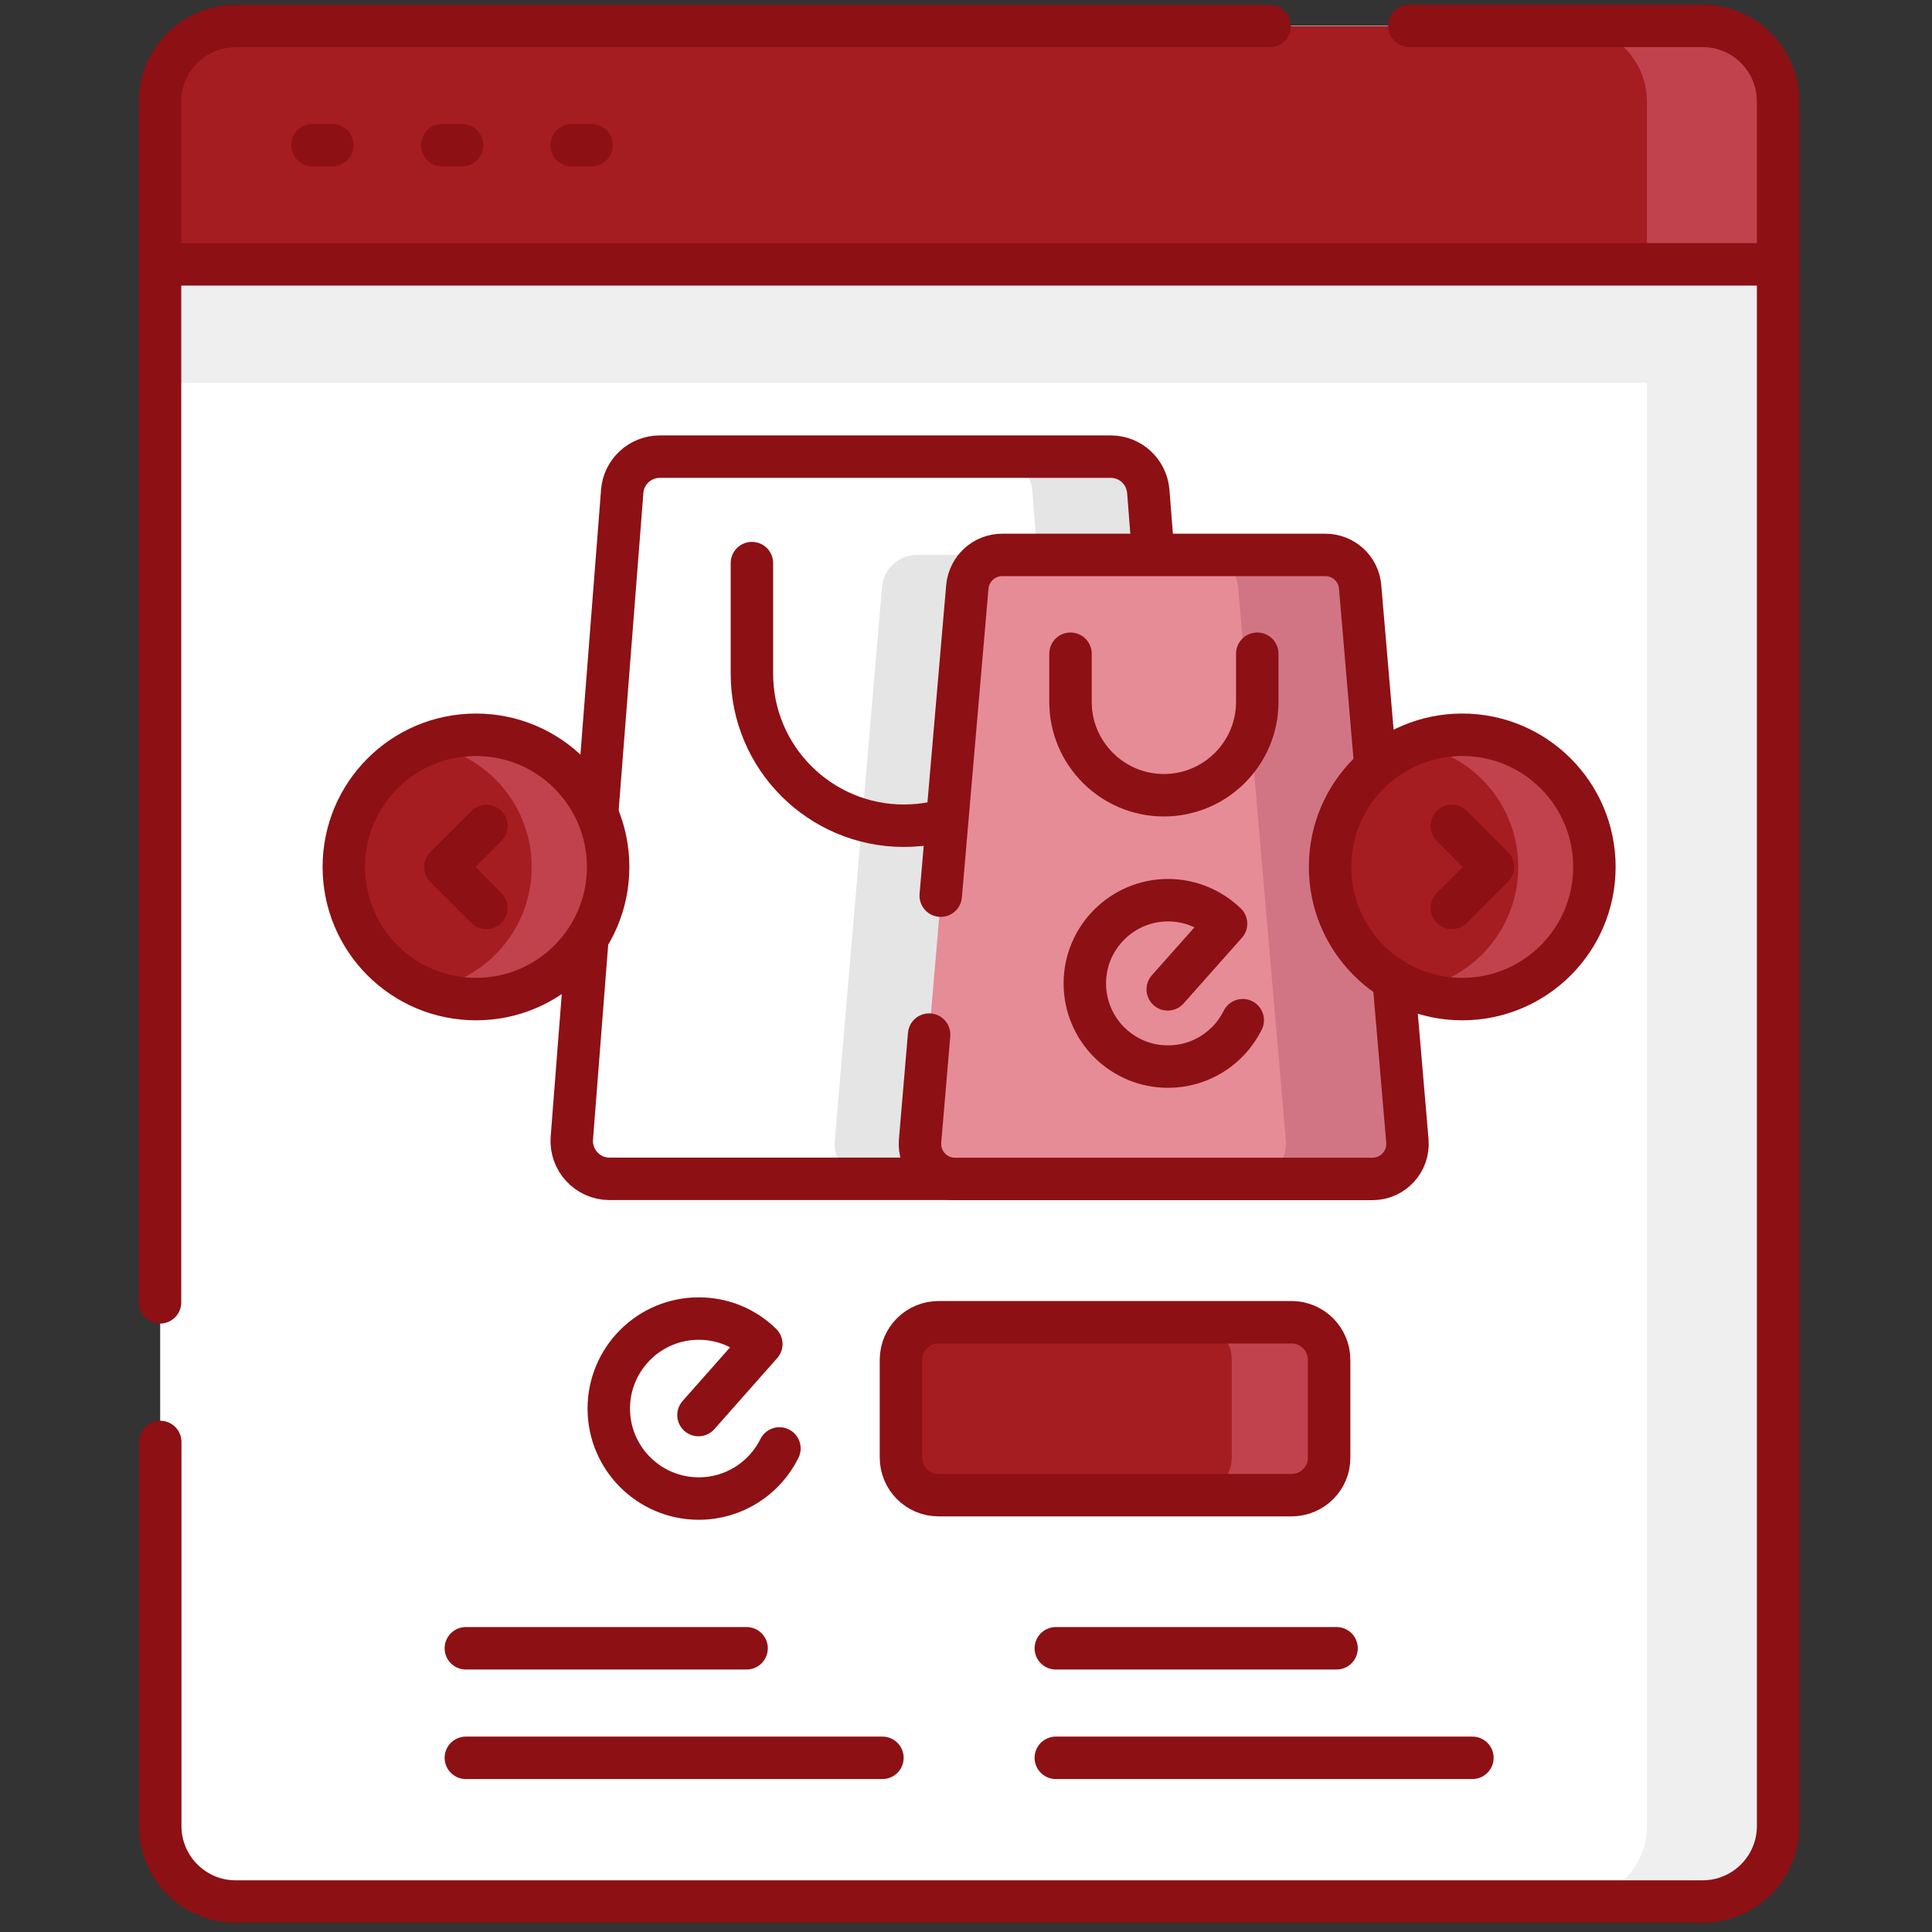 <?xml version="1.0" encoding="utf-8"?>
<!-- Generator: Adobe Illustrator 19.0.0, SVG Export Plug-In . SVG Version: 6.00 Build 0)  -->
<svg version="1.1" id="Layer_1" xmlns="http://www.w3.org/2000/svg" xmlns:xlink="http://www.w3.org/1999/xlink" x="0px" y="0px"
	 viewBox="35 55.3 682.7 682.7" style="enable-background:new 35 55.3 682.7 682.7;" xml:space="preserve">
<rect x="35" y="55.3" width="682.7" height="682.7" fill="#333333" stroke="none"/>
<style type="text/css">
	.st0{fill:#FFFFFF;}
	.st1{fill:#EFEFEF;}
	.st2{fill:#A61D21;}
	.st3{fill:#C1424C;}
	.st4{fill:none;stroke:#8D1014;stroke-width:15;stroke-linecap:round;stroke-linejoin:round;stroke-miterlimit:10;}
	.st5{fill:#E5E5E5;}
	.st6{fill:#E58C97;}
	.st7{fill:#D17585;}
</style>
<path id="path3354" class="st0" d="M636.6,727.2H118.3c-14.7,0-26.7-11.9-26.7-26.7V91.2c0-14.7,11.9-26.7,26.7-26.7h518.3
	c14.7,0,26.7,11.9,26.7,26.7v609.3C663.3,715.2,651.4,727.2,636.6,727.2"/>
<g id="g3356" transform="translate(470.379,409.899)">
	<path id="path3358" class="st1" d="M192.9-219.3v-99.5c0-14.7-11.9-26.7-26.7-26.7h-518.3c-14.7,0-26.7,11.9-26.7,26.7v99.5H192.9z
		"/>
</g>
<g id="g3360" transform="translate(470.38,484.5)">
	<path id="path3362" class="st1" d="M192.9-393.3V216c0,14.7-11.9,26.7-26.7,26.7h-46.3c14.7,0,26.7-11.9,26.7-26.7v-609.3
		c0-14.7-11.9-26.7-26.7-26.7h46.3C181-420,192.9-408.1,192.9-393.3"/>
</g>
<g id="g3364" transform="translate(470.38,484.5)">
	<path id="path3366" class="st2" d="M192.9-393.3v57.6h-571.7v-57.6c0-14.7,11.9-26.7,26.7-26.7h518.3
		C181-420,192.9-408.1,192.9-393.3"/>
</g>
<g id="g3368" transform="translate(470.38,484.5)">
	<path id="path3370" class="st3" d="M192.9-393.3v57.6h-46.3v-57.6c0-14.7-11.9-26.7-26.7-26.7h46.3
		C181-420,192.9-408.1,192.9-393.3"/>
</g>
<g id="g3372" transform="translate(41.621,441.309)">
	<path id="path3374" class="st4" d="M50-292.6h571.7"/>
</g>
<g id="g3376" transform="translate(335.651,504.5)">
	<path id="path3378" class="st4" d="M148-440h-365.4c-14.7,0-26.7,11.9-26.7,26.7V11"/>
</g>
<g id="g3380" transform="translate(41.621,129.239)">
	<path id="path3382" class="st4" d="M50,435.6v135.7C50,586,61.9,598,76.7,598H595c14.7,0,26.7-11.9,26.7-26.7V-38.1
		c0-14.7-11.9-26.7-26.7-26.7H491.4"/>
</g>
<g id="g3384" transform="translate(82.006,472.905)">
	<path id="path3386" class="st4" d="M63.4-366.3h7"/>
</g>
<g id="g3388" transform="translate(116.364,472.905)">
	<path id="path3390" class="st4" d="M74.9-366.3h7"/>
</g>
<g id="g3392" transform="translate(150.721,472.905)">
	<path id="path3394" class="st4" d="M86.3-366.3h7"/>
</g>
<g id="g3436" transform="translate(122.617,74.544)">
	<path id="path3438" class="st4" d="M77,563.2h99.2"/>
</g>
<g id="g3440" transform="translate(122.617,45.551)">
	<path id="path3442" class="st4" d="M77,630.9h147.2"/>
</g>
<g id="g3444" transform="translate(278.992,74.544)">
	<path id="path3446" class="st4" d="M129.1,563.2h99.2"/>
</g>
<g id="g3448" transform="translate(278.992,45.551)">
	<path id="path3450" class="st4" d="M129.1,630.9h147.2"/>
</g>
<g id="g3484" transform="translate(341.465,115.136)">
	<path id="path3486" class="st2" d="M149.9,468.5H25.2c-7.4,0-13.3-6-13.3-13.3v-34.5c0-7.4,6-13.3,13.3-13.3h124.7
		c7.4,0,13.3,6,13.3,13.3v34.5C163.3,462.5,157.3,468.5,149.9,468.5"/>
</g>
<g id="g3488" transform="translate(351.47,151.047)">
	<path id="path3490" class="st3" d="M153.3,384.7v34.5c0,7.4-6,13.3-13.3,13.3h-34.5c7.4,0,13.3-6,13.3-13.3v-34.5
		c0-7.4-6-13.3-13.3-13.3H140C147.3,371.4,153.3,377.4,153.3,384.7"/>
</g>
<g id="g3492" transform="translate(341.465,115.136)">
	<path id="path3494" class="st4" d="M149.9,468.5H25.2c-7.4,0-13.3-6-13.3-13.3v-34.5c0-7.4,6-13.3,13.3-13.3h124.7
		c7.4,0,13.3,6,13.3,13.3v34.5C163.3,462.5,157.3,468.5,149.9,468.5z"/>
</g>
<g id="g3496" transform="translate(205.721,127.533)">
	<path id="path3498" class="st4" d="M104.7,439.6c-5.2,10.5-16,17.7-28.5,17.7c-17.5,0-31.8-14.2-31.8-31.8
		c0-17.5,14.2-31.8,31.8-31.8c8.6,0,16.4,3.4,22.1,9l-22.2,25.1"/>
</g>
<g id="Layer_2">
	<g id="g3396_1_" transform="translate(311.368,209.759)">
		<path id="path3398_1_" class="st0" d="M147.2,247.7L129.4,19.2c-0.6-7-6.3-12.3-13.3-12.3H-43.2c-7,0-12.8,5.4-13.3,12.3
			l-17.8,228.5c-0.6,7.7,5.5,14.4,13.3,14.4h194.9C141.7,262.1,147.8,255.5,147.2,247.7"/>
	</g>
	<g id="g3400_1_" transform="translate(288.075,364.3)">
		<path id="path3402_1_" class="st5" d="M139.4-112.9H70.9c-6.4,0-11.7,4.9-12.3,11.3L41.9,94.2c-0.6,7.2,5.1,13.4,12.3,13.4h85.3
			L139.4-112.9z"/>
	</g>
	<g id="g3404_1_" transform="translate(192.998,362.18)">
		<path id="path3406_1_" class="st4" d="M107.7-107.9v39.1c0,29.7,24.1,53.7,53.7,53.7c29.7,0,53.7-24.1,53.7-53.7v-39.1"/>
	</g>
	<g id="g3408_1_" transform="translate(301.397,198.978)">
		<path id="path3410_1_" class="st5" d="M143.9,272.9H103c7.8,0,13.9-6.6,13.3-14.4L98.4,29.9c-0.5-6.9-6.3-12.3-13.3-12.3h41
			c7,0,12.8,5.3,13.3,12.3l17.8,228.6C157.8,266.3,151.6,272.9,143.9,272.9"/>
	</g>
	<g id="g3412_1_" transform="translate(311.368,209.759)">
		<path id="path3414_1_" class="st4" d="M147.2,247.7L129.4,19.2c-0.6-7-6.3-12.3-13.3-12.3H-43.2c-7,0-12.8,5.4-13.3,12.3
			l-17.8,228.5c-0.6,7.7,5.5,14.4,13.3,14.4h194.9C141.7,262.1,147.8,255.5,147.2,247.7z"/>
	</g>
	<g id="g3416_1_" transform="translate(250.091,355.838)">
		<path id="path3418_1_" class="st6" d="M126.8-93.1L110,102.7c-0.6,7.2,5.1,13.4,12.3,13.4H270c7.2,0,12.9-6.2,12.3-13.4
			L265.5-93.1c-0.5-6.4-5.9-11.3-12.3-11.3H139.1C132.6-104.4,127.3-99.5,126.8-93.1"/>
	</g>
	<g id="g3420_1_" transform="translate(357.493,198.978)">
		<path id="path3422_1_" class="st7" d="M162.6,272.9h-43c7.2,0,12.9-6.2,12.3-13.4L115,63.7c-0.5-6.4-5.9-11.3-12.3-11.3h43
			c6.4,0,11.7,4.9,12.3,11.3l16.8,195.8C175.5,266.7,169.8,272.9,162.6,272.9"/>
	</g>
	<g id="g3424_1_" transform="translate(239.92,237.193)">
		<path id="path3426_1_" class="st4" d="M123.4,183.7l-3.2,37.6c-0.6,7.2,5.1,13.4,12.3,13.4h147.6c7.2,0,12.9-6.2,12.3-13.4
			L275.7,25.5c-0.5-6.4-5.9-11.3-12.3-11.3H149.2c-6.4,0-11.7,4.9-12.3,11.3l-9.4,109.1"/>
	</g>
	<g id="g3428_1_" transform="translate(323.038,241)">
		<path id="path3430_1_" class="st4" d="M151.1,174.8c-4.8,9.7-14.8,16.4-26.4,16.4c-16.3,0-29.4-13.2-29.4-29.4
			s13.2-29.4,29.4-29.4c8,0,15.2,3.2,20.5,8.3l-20.6,23.2"/>
	</g>
	<g id="g3432_1_" transform="translate(326.876,338.108)">
		<path id="path3434_1_" class="st4" d="M152.4-51.8v17c0,18.2-14.8,33-33,33s-33-14.8-33-33v-17"/>
	</g>
</g>
<g id="Layer_3">
	<g id="g3452_1_" transform="translate(421.704,281.642)">
		<path id="path3454_1_" class="st2" d="M176.7,80c0,25.8-20.9,46.7-46.7,46.7S83.3,105.8,83.3,80s20.9-46.7,46.7-46.7
			S176.7,54.2,176.7,80"/>
	</g>
	<g id="g3456_1_" transform="translate(421.705,281.64)">
		<path id="path3458_1_" class="st3" d="M176.7,80c0,25.8-20.9,46.7-46.7,46.7c-6.2,0-12.1-1.2-17.5-3.4
			c21.1-3.1,37.3-21.3,37.3-43.3s-16.2-40.2-37.4-43.3c5.4-2.2,11.3-3.4,17.5-3.4C155.8,33.3,176.7,54.2,176.7,80"/>
	</g>
	<g id="g3460_1_" transform="translate(421.704,281.642)">
		<path id="path3462_1_" class="st4" d="M176.7,80c0,25.8-20.9,46.7-46.7,46.7S83.3,105.8,83.3,80s20.9-46.7,46.7-46.7
			S176.7,54.2,176.7,80z"/>
	</g>
	<g id="g3464_1_" transform="translate(383.918,292.548)">
		<path id="path3466_1_" class="st4" d="M164.1,54.6l14.5,14.5l-14.5,14.5"/>
	</g>
	<g id="g3468_1_" transform="translate(160.282,281.642)">
		<path id="path3470_1_" class="st2" d="M89.5,80c0,25.8-20.9,46.7-46.7,46.7c-25.7,0-46.6-20.9-46.6-46.7s20.9-46.7,46.7-46.7
			C68.6,33.3,89.5,54.2,89.5,80"/>
	</g>
	<g id="g3472_1_" transform="translate(160.282,281.64)">
		<path id="path3474_1_" class="st3" d="M89.5,80c0,25.8-20.9,46.7-46.7,46.7c-6.2,0-12.1-1.2-17.5-3.4C46.4,120.2,62.6,102,62.6,80
			S46.4,39.8,25.2,36.7c5.4-2.2,11.3-3.4,17.5-3.4C68.6,33.3,89.5,54.2,89.5,80"/>
	</g>
	<g id="g3476_1_" transform="translate(90.295,281.642)">
		<path id="path3478_1_" class="st4" d="M66.2,80c0,25.8,20.9,46.7,46.7,46.7s46.7-20.9,46.7-46.7s-20.9-46.7-46.7-46.7
			C87.1,33.3,66.2,54.2,66.2,80z"/>
	</g>
	<g id="g3480_1_" transform="translate(128.083,292.548)">
		<path id="path3482_1_" class="st4" d="M78.8,54.6L64.3,69.1l14.5,14.5"/>
	</g>
</g>
</svg>

